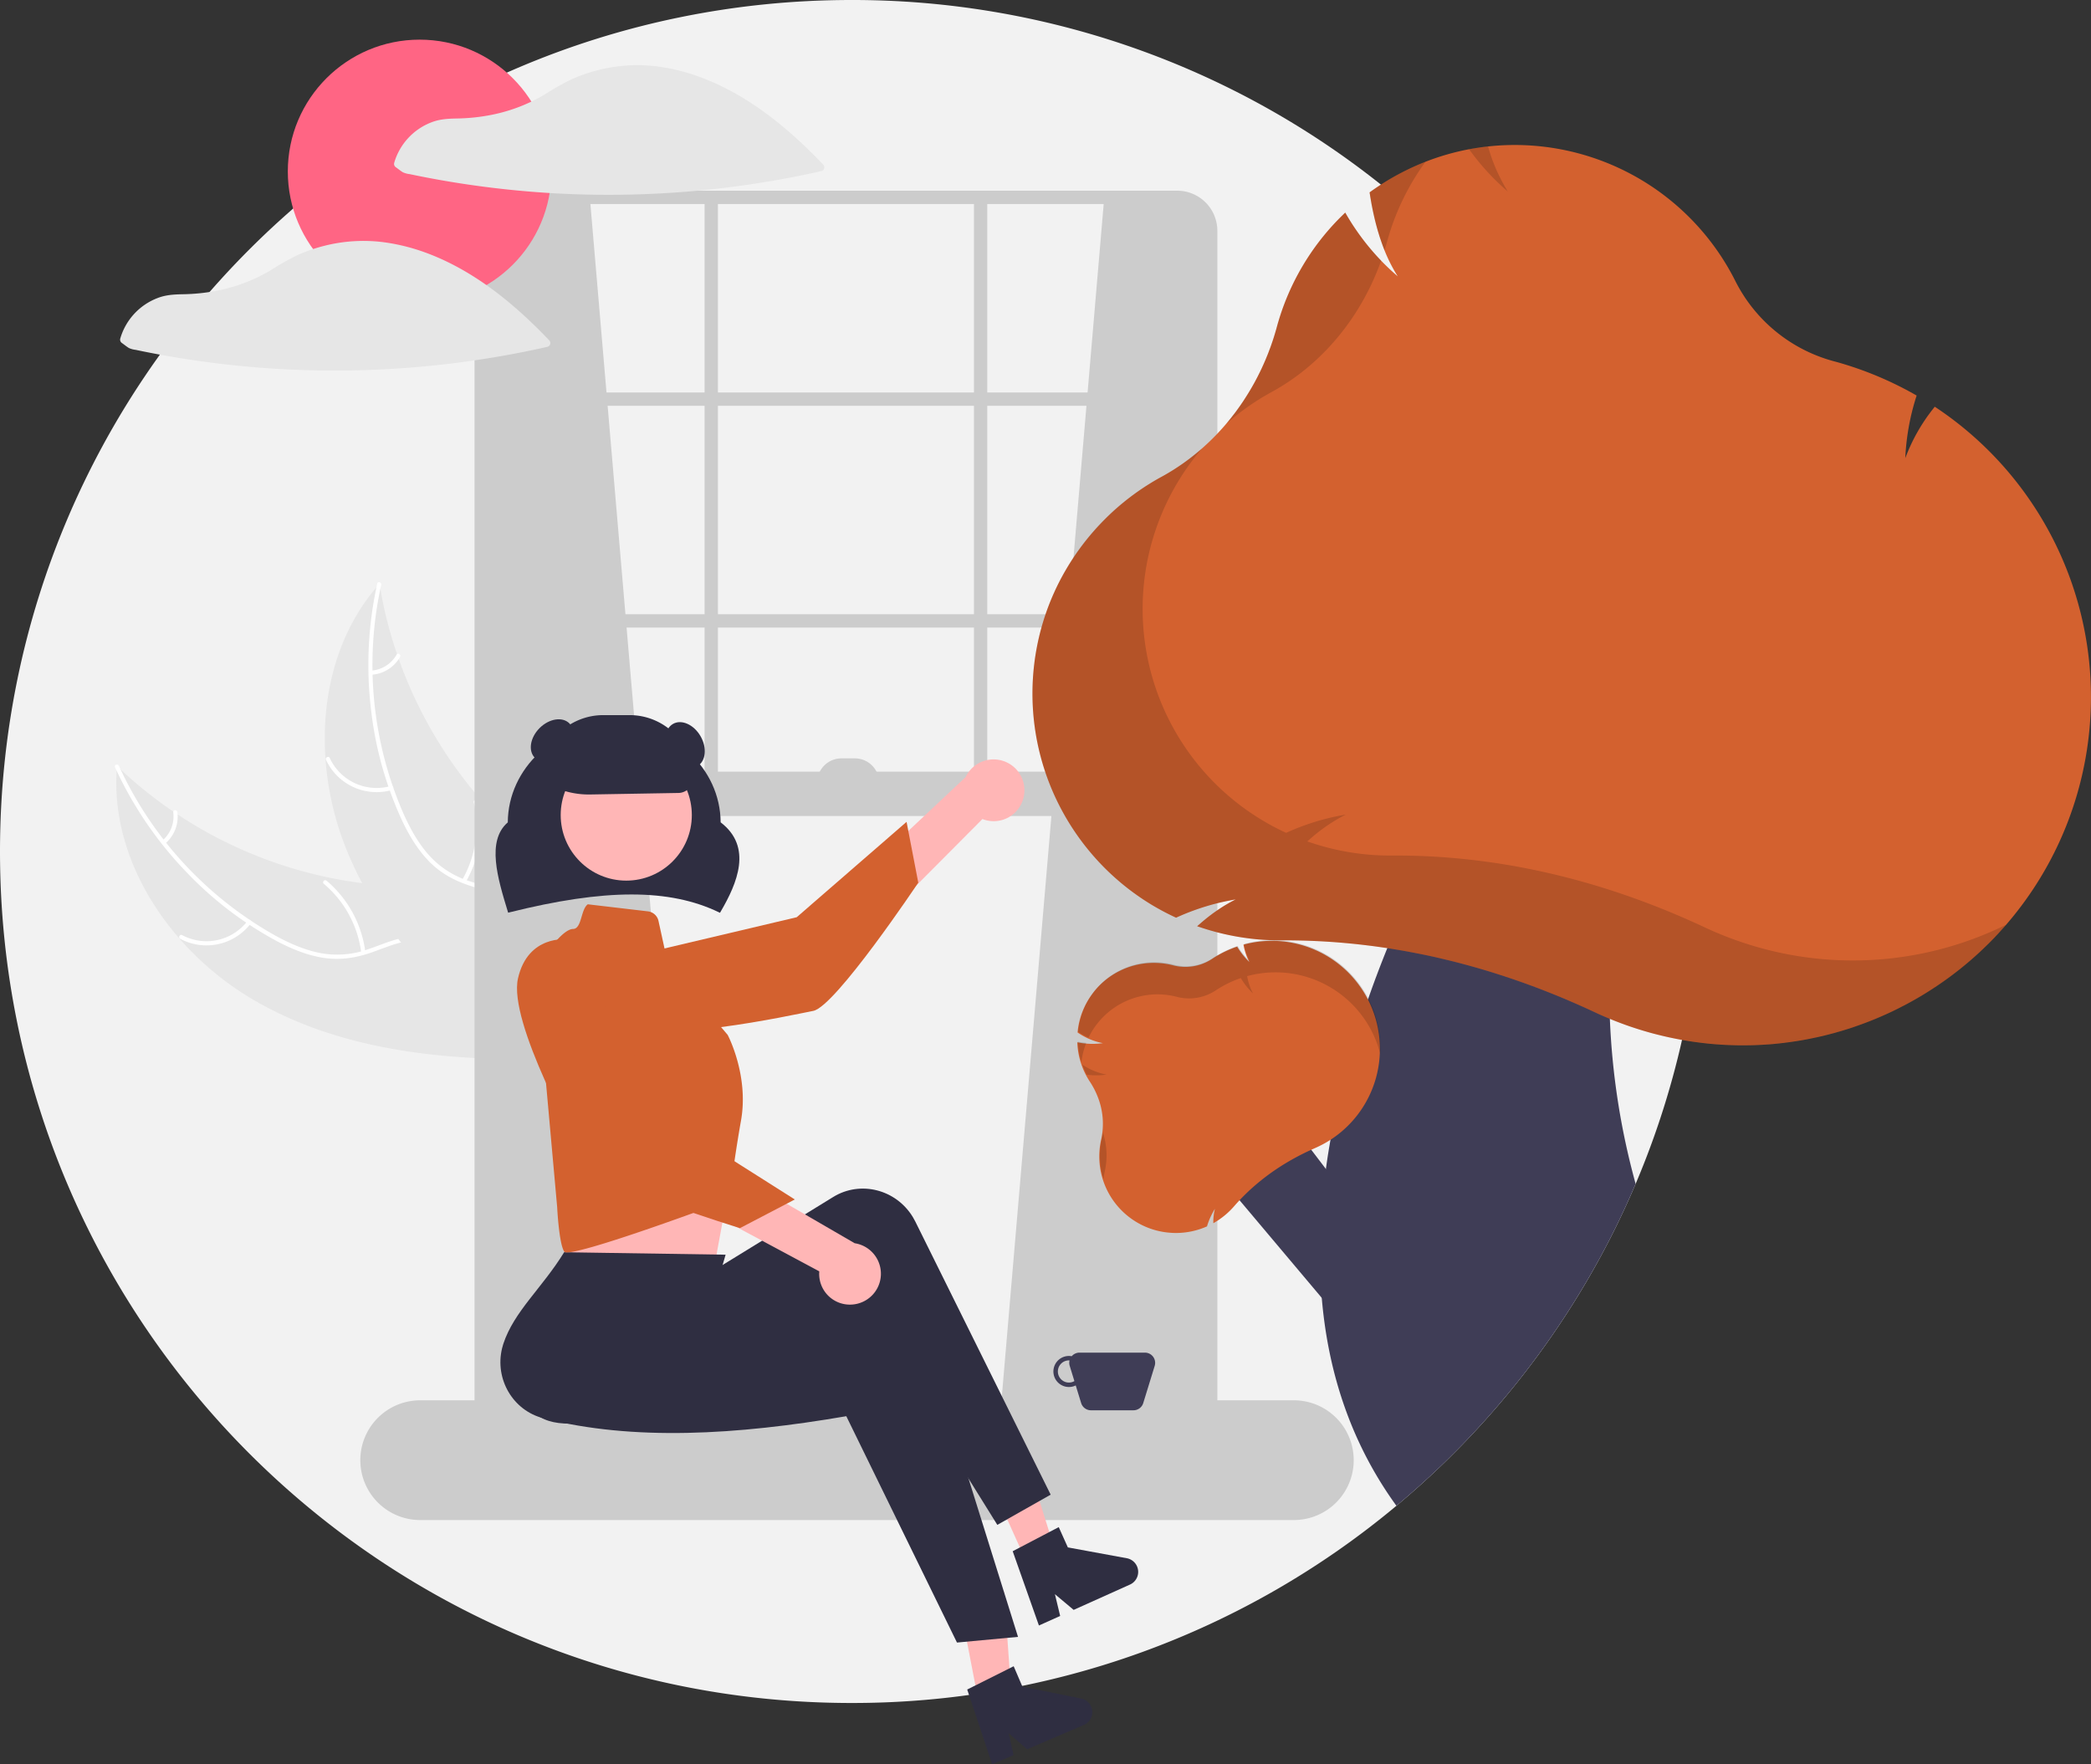 <svg xmlns="http://www.w3.org/2000/svg" data-name="Layer 1" width="943.001" height="795.629"><rect width="100%" height="100%" fill="#333333" stroke="none"/><path d="M768 384q0 16.77-1.41 33.2-1.11 12.825-3.03 25.42-2.04 13.335-5 26.35v.01q-1.935 8.565-4.25 16.99a378.355 378.355 0 0 1-16.67 47.92q-2.16 5.085-4.46 10.1a378.585 378.585 0 0 1-19.46 36.94 385.534 385.534 0 0 1-74.35 89.85q-4.74 4.215-9.61 8.29A382.421 382.421 0 0 1 384 768C171.92 768 0 596.08 0 384S171.92 0 384 0a382.306 382.306 0 0 1 238.77 83.25q4.77 3.78 9.42 7.73a386.731 386.731 0 0 1 42.23 41.8h.01A382.505 382.505 0 0 1 768 384z" fill="#f2f2f2"/><path d="M113.356 450.331c-36.58-21.772-64.19-62.46-60.605-104.878a196.133 196.133 0 0 0 123.333 54.055c17.822 1.053 37.754.369 50.873 12.478 8.163 7.535 11.963 18.878 12.587 29.969.623 11.091-1.599 22.124-3.81 33.01l.761 2.667c-42.569.16-86.558-5.529-123.139-27.3z" fill="#e6e6e6"/><path d="M53.643 345.408a167.641 167.641 0 0 0 69.678 76.048c6.587 3.687 13.59 6.854 21.032 8.323a41.405 41.405 0 0 0 21.723-1.72c6.535-2.204 12.963-5.215 19.92-5.792 7.331-.608 14.119 2.22 19.452 7.175 6.525 6.062 10.483 14.107 14.08 22.109 3.994 8.884 8.001 18.176 15.659 24.565.927.774-.328 2.169-1.254 1.396-13.323-11.116-15.497-29.732-26.147-42.824-4.969-6.109-11.809-10.757-19.935-10.635-7.106.108-13.738 3.207-20.334 5.495-6.927 2.403-13.866 3.531-21.178 2.474-7.48-1.081-14.622-3.981-21.275-7.484a162.642 162.642 0 0 1-40.498-30.722 170.614 170.614 0 0 1-32.71-47.836c-.501-1.096 1.29-1.66 1.787-.572z" fill="#fff"/><path d="M113.125 416.435a25.152 25.152 0 0 1-31.817 6.957c-1.064-.571-.227-2.25.838-1.68a23.29 23.29 0 0 0 29.583-6.53c.728-.965 2.12.295 1.396 1.253zM162.91 429.612a48.478 48.478 0 0 0-16.878-31.036c-.925-.778.33-2.172 1.254-1.396a50.424 50.424 0 0 1 17.498 32.332c.148 1.2-1.727 1.294-1.873.1zM73.341 378.972a14.237 14.237 0 0 0 4.79-12.632c-.163-1.198 1.712-1.29 1.873-.1a15.954 15.954 0 0 1-5.267 13.986.97.97 0 0 1-1.325.07.943.943 0 0 1-.07-1.324z" fill="#fff"/><path d="M171.159 263.275c.123.745.246 1.49.383 2.243a187.493 187.493 0 0 0 7.517 29.47c.243.747.5 1.5.765 2.238a197.66 197.66 0 0 0 36.584 62.908 191.952 191.952 0 0 0 20.693 20.552c10.233 8.722 22.022 17.365 28.583 28.626a32.93 32.93 0 0 1 1.87 3.621l-27.864 63.564c-.136.113-.258.233-.394.346l-.996 2.589c-.405-.3-.819-.618-1.224-.917-.235-.173-.465-.36-.7-.532-.155-.12-.31-.24-.457-.338a2.627 2.627 0 0 1-.14-.114c-.147-.099-.273-.206-.405-.299q-3.475-2.664-6.924-5.386c-.014-.006-.014-.006-.022-.026-17.485-13.872-33.964-29.326-47.575-46.79-.41-.525-.833-1.056-1.23-1.61a183.167 183.167 0 0 1-16.25-25.088 161.928 161.928 0 0 1-6.968-14.829 134.653 134.653 0 0 1-9.588-40.995c-2.043-28.074 4.915-56.49 22.948-77.631a99.18 99.18 0 0 1 1.394-1.602z" fill="#e6e6e6"/><path d="M171.903 263.772a167.641 167.641 0 0 0 9.848 102.671c3.04 6.91 6.724 13.655 11.782 19.309a41.405 41.405 0 0 0 18.38 11.704c6.545 2.175 13.49 3.642 19.391 7.369 6.22 3.929 9.937 10.274 11.212 17.44 1.56 8.77-.123 17.576-2.068 26.13-2.16 9.499-4.555 19.33-2.288 29.042.275 1.177-1.567 1.534-1.841.36-3.945-16.897 5.527-33.07 4.906-49.935-.29-7.87-2.952-15.699-9.514-20.493-5.738-4.193-12.9-5.711-19.544-7.856-6.977-2.252-13.197-5.528-18.4-10.775-5.321-5.367-9.277-11.982-12.48-18.784a162.642 162.642 0 0 1-13.838-48.913 170.614 170.614 0 0 1 2.683-57.889c.26-1.176 2.03-.549 1.771.62z" fill="#fff"/><path d="M176.633 356.296a25.152 25.152 0 0 1-29.592-13.602c-.506-1.096 1.173-1.934 1.68-.836a23.29 23.29 0 0 0 27.553 12.596c1.16-.331 1.513 1.512.359 1.842zM208.45 396.79a48.477 48.477 0 0 0 5.21-34.942c-.271-1.178 1.57-1.535 1.841-.36a50.424 50.424 0 0 1-5.494 36.351c-.605 1.047-2.158-.006-1.556-1.048zM167.423 302.43a14.237 14.237 0 0 0 11.43-7.201c.591-1.055 2.143 0 1.556 1.048a15.954 15.954 0 0 1-12.626 7.995.97.97 0 0 1-1.1-.741.943.943 0 0 1 .74-1.1z" fill="#fff"/><path d="M266 89l47 550.192-94 7.068V96c11.201-7.412 27.28-8.571 47-7zM498 89l-47 550.192 94 7.068V96c-11.201-7.412-27.28-8.571-47-7z" fill="#ccc"/><path d="M530.925 669h-298.85A18.095 18.095 0 0 1 214 650.925v-546.85A18.095 18.095 0 0 1 232.075 86h298.85A18.095 18.095 0 0 1 549 104.075v546.85A18.095 18.095 0 0 1 530.925 669zM232.075 92A12.088 12.088 0 0 0 220 104.075v546.85A12.089 12.089 0 0 0 232.075 663h298.85A12.089 12.089 0 0 0 543 650.925v-546.85A12.088 12.088 0 0 0 530.925 92z" fill="#ccc"/><path fill="#ccc" d="M217 177h329v6H217zM217 277h329v6H217z"/><path fill="#ccc" d="M317.764 89h6v273h-6zM439.236 89h6v273h-6zM583.5 685.5h-394a27 27 0 0 1 0-54h394a27 27 0 0 1 0 54z"/><path fill="#ccc" d="M219 348h327v20H219z"/><path d="M324.695 411.65l-.415-.2c-22.292-10.768-51.483-10.758-94.653.036l-.461.115-.139-.455c-4.566-14.974-9.74-31.934-.021-40.279.136-24.485 21.614-44.367 47.996-44.367 26.376 0 47.85 19.872 47.995 44.35 14.457 11.055 7.567 27.39-.069 40.403z" fill="#2f2e41"/><path d="M461.706 359.22a13.844 13.844 0 0 1-18.646 10.147l-78.778 79.165-7.028-24.581 78.24-73.515a13.92 13.92 0 0 1 26.212 8.784z" fill="#ffb6b6"/><path d="M267.008 435.432s-7.147 16.197 10.488 26.185 79.273-3.811 89.274-5.738 47.355-57.827 47.355-57.827l-5.282-27.415-49.54 43.005z" fill="#d3612f"/><path d="M254 525l1 19s-2.952 16.83-.524 20.462c2.41 3.614 68.15 4.07 68.15 4.07s4.344-23.416 8.086-43.912zM443.014 776.221l13.744-2.776-3.934-55.514-20.284 4.097 10.474 54.193zM462.701 703.978l12.777-5.745-16.575-53.116-18.858 8.48 22.656 50.381z" fill="#ffb6b6"/><path d="M473.83 674.05l-24.057 13.622-59.332-95.342C348.789 620.39 308.059 633.83 267 641c-13.883 2.472-28.036 1.22-30.702-12.91q-.186-.99-.298-1.993C234.362 610.664 253.56 590.882 256 572l52.54-3.154 6.48 8.307 60.76-37.356c12.22-7.513 28.292-3.45 35.897 9.075q.603.992 1.119 2.034z" fill="#2f2e41"/><path d="M459.106 738.187l-27.528 2.558-49.914-102.08c-49.495 8.512-96.19 11.239-136.578.941-13.675-3.438-22.034-17.558-18.67-31.537q.235-.98.545-1.94c4.834-14.748 17.487-25.183 27.456-41.404l72.817 1.106-8.134 28.062 70.737-9.153c14.225-1.84 27.217 8.456 29.018 22.998q.142 1.152.186 2.313z" fill="#2f2e41"/><circle cx="282.432" cy="367.57" r="29.568" fill="#ffb6b6"/><path d="M265.098 407.812L292.21 411a5.532 5.532 0 0 1 4.758 4.313l4.312 19.73 26.876 31.65s9.652 18.096 6.032 38.604-5.21 35.748-5.21 35.748-72.095 27.032-74.508 23.413-3.196-20.059-3.196-20.059l-9.651-107.369s10.858-18.096 16.89-18.096c3.893-.13 3.393-8.893 6.586-11.123z" fill="#d3612f"/><ellipse cx="329.711" cy="539.387" rx="6.884" ry="8.261" fill="#d3612f"/><path d="M436.194 761.927l20.953-10.5 3.95 9.213 26.496 5.356a6.261 6.261 0 0 1 1.227 11.892l-25.601 10.974-8.32-7.222 2.184 9.852-9.653 4.138zM456.704 699.559l20.766-10.868 4.11 9.142 26.587 4.89a6.261 6.261 0 0 1 1.436 11.868l-25.404 11.422-8.445-7.074 2.356 9.812-9.578 4.307zM265.54 358.295a37.838 37.838 0 0 1-21.827-6.886l-.213-.149V351a28.532 28.532 0 0 1 28.5-28.5h12a28.532 28.532 0 0 1 28.5 28.5 6.636 6.636 0 0 1-6.49 6.603l-39.797.686c-.224.004-.45.006-.674.006z" fill="#2f2e41"/><ellipse cx="437.499" cy="388.185" rx="8" ry="11" transform="rotate(-30 275.87 601.876)" fill="#2f2e41"/><ellipse cx="377.5" cy="386.185" rx="11" ry="8" transform="rotate(-45 250.257 515.205)" fill="#2f2e41"/><path d="M516.338 610h-29.512a4.57 4.57 0 0 0-3.499 1.617 6.999 6.999 0 1 0 1.806 13.173l2.448 7.955a4.611 4.611 0 0 0 4.407 3.255h19.188a4.611 4.611 0 0 0 4.407-3.255l5.163-16.777a4.612 4.612 0 0 0-4.408-5.968zm-34.256 13.5a5 5 0 1 1 0-10c.091 0 .176.022.267.027a4.564 4.564 0 0 0 .07 2.44l2.111 6.865a4.937 4.937 0 0 1-2.448.668z" fill="#3f3d56"/><path d="M384.552 588.292a13.844 13.844 0 0 1-15.07-14.95l-98.439-52.753 21.531-13.785 92.873 53.858a13.92 13.92 0 0 1-.895 27.63z" fill="#ffb6b6"/><path d="M255.683 423.647s-17.567-2.2-22.075 17.56 26.395 74.846 31.11 83.874 68.984 28.773 68.984 28.773l24.747-12.926-55.41-35.118z" fill="#d3612f"/><path d="M379.5 342h6a11 11 0 0 1 11 11h-28a11 11 0 0 1 11-11z" fill="#ccc"/><circle cx="189.242" cy="77.324" r="59.442" fill="#ff6584"/><path d="M371.238 74.226c-15.73-16.502-34-31.557-55.63-39.512a89.414 89.414 0 0 0-18.632-4.683c-.051-.007-.1.004-.15 0a2.746 2.746 0 0 0-.315-.062 71.725 71.725 0 0 0-26.622 1.607 73.554 73.554 0 0 0-12.395 4.318 108.4 108.4 0 0 0-11.632 6.592 75.653 75.653 0 0 1-25.702 9.588 86.468 86.468 0 0 1-13.805 1.355c-4.018.08-7.807.22-11.613 1.672a27.874 27.874 0 0 0-16.976 18.381 1.807 1.807 0 0 0 .803 1.974c1.03.738 2.034 1.575 3.116 2.232a9.72 9.72 0 0 0 3.043.83q2.58.544 5.167 1.057 9.529 1.888 19.137 3.342 19.442 2.943 39.094 4.147a435.303 435.303 0 0 0 78.685-2.365 436.802 436.802 0 0 0 43.656-7.55 1.764 1.764 0 0 0 .771-2.923zM192.063 113.97a89.414 89.414 0 0 0-18.633-4.683c-.05-.007-.1.003-.15 0a2.747 2.747 0 0 0-.315-.062 71.725 71.725 0 0 0-26.622 1.607 73.555 73.555 0 0 0-12.395 4.318 108.4 108.4 0 0 0-11.632 6.592 75.653 75.653 0 0 1-25.702 9.588 86.468 86.468 0 0 1-13.805 1.355c-4.017.08-7.806.22-11.613 1.672a27.874 27.874 0 0 0-16.976 18.38 1.807 1.807 0 0 0 .804 1.975c1.03.738 2.033 1.574 3.115 2.231a9.72 9.72 0 0 0 3.043.83q2.58.545 5.167 1.057 9.529 1.888 19.137 3.343 19.443 2.943 39.095 4.146a435.303 435.303 0 0 0 78.685-2.364 436.803 436.803 0 0 0 43.655-7.551 1.764 1.764 0 0 0 .772-2.922c-15.732-16.503-34.002-31.557-55.63-39.513z" fill="#e6e6e6"/><path fill="#3f3d56" d="M620.723 557.099l-45.712-60.051-36.068 20.394 76.431 90.762 5.349-51.105z"/><path d="M726.02 459.48a329.337 329.337 0 0 0 11.62 74.41q-2.16 5.085-4.46 10.1a378.585 378.585 0 0 1-19.46 36.94 385.534 385.534 0 0 1-74.35 89.85q-4.74 4.215-9.61 8.29c-18.51-25.52-28.5-53.68-32.45-82.66-.5-3.68-.91-7.4-1.22-11.1v-.02a236.759 236.759 0 0 1-.73-27.04c.01-.72.03-1.45.06-2.18.35-9.64 1.22-19.3 2.53-28.87v-.01c.15-1.1.3-2.2.47-3.3.48-3.3 1.02-6.6 1.61-9.88a400.208 400.208 0 0 1 14.34-55.79v-.01c.17-.53.34-1.05.53-1.57.66-1.98 1.33-3.94 2.02-5.9a3.435 3.435 0 0 1 .16-.45q1.335-3.84 2.73-7.62.375-1.05.78-2.1c1.05-2.81 2.12-5.6 3.21-8.35.34-.88.69-1.76 1.04-2.63.27-.67.53-1.34.81-2v-.01q2.385-5.895 4.83-11.56c4.57-10.62 9.27-20.61 13.85-29.82l.01-.01c19.01-38.13 36.29-62.89 36.29-62.89l64.89 21c-7.74 13.73-13.73 33.98-17.01 57.87a323.067 323.067 0 0 0-2.49 57.3z" fill="#3f3d56"/><path d="M618.17 453.37c-.38-.89-.81-1.76-1.25-2.63a49.257 49.257 0 0 0-8.71-12 34.17 34.17 0 0 0-1.62-1.56 48.718 48.718 0 0 0-45.48-11.26l-.04.02-.3.08.07.34a28.28 28.28 0 0 0 1.3 4.65c.15.41.32.8.49 1.19.07.18.16.34.24.52 0 0-.01.01.01.01 0 .01.01.02.01.03.19.37.37.75.57 1.11-.41-.39-.8-.79-1.18-1.2-.37-.38-.71-.78-1.05-1.18a33.147 33.147 0 0 1-3.15-4.34l-.16-.27-.28.11a49.113 49.113 0 0 0-10.72 5.25l-.36.24a21.802 21.802 0 0 1-17.51 2.86 34.718 34.718 0 0 0-27.59 4.51 34.303 34.303 0 0 0-7.18 6.26c-.18.21-.36.43-.54.64-.38.46-.74.93-1.09 1.41a34.263 34.263 0 0 0-6.67 17.23l-.02.23.19.13a29.714 29.714 0 0 0 11.24 4.68 33.63 33.63 0 0 1-7.64.19h-.01a30.941 30.941 0 0 1-3.44-.48l-.21-.04h-.01l-.26-.05.04.48a34.399 34.399 0 0 0 5.57 17.15l.1.14a1.407 1.407 0 0 1 .1.16 35.997 35.997 0 0 1 3.52 6.91 32.918 32.918 0 0 1 1.48 18.91 34.48 34.48 0 0 0 14.12 36.18 34.296 34.296 0 0 0 16.95 5.95c.83.07 1.67.11 2.51.11a34.479 34.479 0 0 0 13.97-2.91l.16-.06.04-.18a33.84 33.84 0 0 1 3.54-7.78 23.575 23.575 0 0 0-.74 5.87v.66l.57-.33c.49-.29.99-.6 1.44-.89a35.226 35.226 0 0 0 7.27-6.32c.83-.96 1.67-1.89 2.55-2.82l.01-.01c1.71-1.82 3.52-3.6 5.4-5.3a100.973 100.973 0 0 1 12.8-9.77 110.307 110.307 0 0 1 14.13-7.68h.01c.55-.26 1.11-.51 1.66-.75a48.74 48.74 0 0 0 7.01-3.76c.08-.05.15-.09.22-.14a48.792 48.792 0 0 0 17.92-60.5z" fill="#d3612f"/><path d="M498.277 527.998a34.46 34.46 0 0 0-.619 3.684 34.93 34.93 0 0 1-.782-18.176c.208-.922.364-1.854.487-2.79a32.78 32.78 0 0 1 .914 17.282zM499.034 484.62a33.631 33.631 0 0 1-8.932.043 34.586 34.586 0 0 1-2.007-4.545 29.305 29.305 0 0 0 10.939 4.503zM489.865 470.299a34.761 34.761 0 0 0-2.162 8.705 34.362 34.362 0 0 1-1.602-8.769l-.024-.48.471.092a33.397 33.397 0 0 0 3.317.452zM501.718 439.553a34.632 34.632 0 0 1 27.574-4.516 21.766 21.766 0 0 0 17.52-2.855l.36-.238a48.965 48.965 0 0 1 10.715-5.263l.288-.1.158.261a33.12 33.12 0 0 0 5.376 6.726 25.398 25.398 0 0 1-2.619-7.511l-.068-.346.342-.09a48.72 48.72 0 0 1 61.116 49.7 48.73 48.73 0 0 0-59.715-35.208l-.341.09.068.347a25.399 25.399 0 0 0 2.618 7.51 33.12 33.12 0 0 1-5.376-6.725l-.158-.26-.288.1a48.964 48.964 0 0 0-10.714 5.262l-.36.238a21.766 21.766 0 0 1-17.52 2.855 34.556 34.556 0 0 0-39.8 18.427 41.881 41.881 0 0 1-4.493-2.51l-.196-.125.023-.23a34.418 34.418 0 0 1 15.49-25.539z" opacity=".15"/><path d="M873.48 184.04l-.95-.63-.69.9a81.83 81.83 0 0 0-12.59 22.29 106.752 106.752 0 0 1 4.82-27.29l.3-.93-.86-.49a157.689 157.689 0 0 0-35.5-14.72l-1.35-.36a70.061 70.061 0 0 1-44.15-36.28 111.368 111.368 0 0 0-111.43-60.49h-.01c-.24.02-.49.05-.73.08-.41.04-.81.09-1.21.14-.82.11-1.62.22-2.42.34-.68.1-1.37.21-2.05.33-.36.05-.71.11-1.06.18-.35.06-.71.12-1.06.19h-.01a110.254 110.254 0 0 0-19.66 5.65h-.01v.01l-1.61.63q-2.49 1.02-4.94 2.16c-.37.17-.73.35-1.1.52-.1.05-.21.1-.31.16-1.05.5-2.09 1.02-3.12 1.57-.15.07-.3.15-.45.23l-.96.51q-3.165 1.71-6.22 3.63c-.17.1-.33.2-.5.31-.18.12-.37.24-.55.36-.11.06-.22.14-.33.21-.31.19-.61.39-.91.6-.6.39-1.2.79-1.79 1.2-.61.41-1.21.84-1.81 1.27l-.6.43.11.74c.1.61.19 1.22.3 1.82.1.6.2 1.19.31 1.78.17.99.36 1.97.55 2.92.13.63.25 1.25.39 1.86q.195.945.42 1.89c.29 1.3.6 2.56.93 3.8.16.62.33 1.24.51 1.85.1.37.2.74.31 1.1l.24.75c.02.08.04.17.07.26a2.406 2.406 0 0 0 .08.25q.165.555.33 1.08c.06.19.12.38.19.56.14.43.29.87.44 1.29.16.48.33.96.5 1.43.04.12.08.23.12.35.03.09.06.18.1.27.04.1.08.21.12.31.17.45.34.91.52 1.36.06.16.12.33.19.49a71.635 71.635 0 0 0 5.95 11.7q-3.885-3.33-7.48-7.06a107.658 107.658 0 0 1-10.2-12.31c-.25-.34-.5-.69-.73-1.04-.47-.67-.93-1.34-1.38-2.02-.48-.7-.94-1.43-1.39-2.15-.3-.48-.6-.97-.89-1.45-.29-.46-.56-.91-.82-1.37l-.78-1.34h-.01v.01l-1.1 1.08c-.44.43-.88.86-1.31 1.29a111.134 111.134 0 0 0-28.27 48.65l-.15.55-.15.57c-.29 1.02-.58 2.01-.89 3.02v.01c-.3 1-.62 2-.96 2.98-.31.93-.63 1.85-.97 2.77q-.165.465-.36.93c-.21.6-.44 1.19-.67 1.79-.11.27-.22.55-.33.82-.27.66-.54 1.32-.81 1.97-.04.1-.09.21-.14.31-.08.2-.17.4-.25.59-.21.48-.43.97-.64 1.45-.15.31-.29.63-.43.94-.06.14-.13.28-.19.42-.37.8-.75 1.59-1.15 2.37-.45.92-.91 1.84-1.4 2.74-.43.84-.88 1.66-1.35 2.48-.81 1.45-1.66 2.89-2.54 4.29-.34.54-.68 1.08-1.03 1.62-.08.13-.16.26-.24.38-.29.47-.59.92-.9 1.38-.21.31-.42.62-.63.92-.35.54-.72 1.06-1.1 1.57-.1.16-.21.31-.32.46-.56.78-1.12 1.54-1.69 2.3-.02.01-.02.02-.03.03-.02 0-.02.01-.03.02-.25.33-.5.66-.76.98-.34.47-.71.93-1.08 1.38-.6.76-1.23 1.53-1.87 2.28-.02.02-.03.04-.05.05a106.528 106.528 0 0 1-10.74 10.92c-.07.06-.12.12-.19.17-.54.47-1.08.94-1.64 1.4l-.69.57c-.38.32-.77.64-1.15.93a.793.793 0 0 1-.15.12c-.34.28-.67.54-1.01.8-.41.33-.82.64-1.24.95q-2.97 2.25-6.1 4.25c-.31.21-.64.42-.96.62-.19.12-.38.24-.56.34-.76.47-1.52.93-2.28 1.37-.76.45-1.54.88-2.31 1.3-1.65.9-3.28 1.84-4.87 2.82-.8.5-1.6 1-2.39 1.51q-4.71 3.06-9.07 6.55a110.737 110.737 0 0 0-8.35 7.41q-.495.48-.99.99c-.66.65-1.3 1.31-1.91 1.97-.98 1.01-1.92 2.05-2.85 3.1a112.398 112.398 0 0 0-12.96 18.02 105.926 105.926 0 0 0-5.08 9.89c-1.15 2.53-2.2 5.12-3.15 7.74q-.945 2.625-1.77 5.3c-.27.89-.53 1.79-.78 2.69-.85 3.05-1.56 6.13-2.14 9.22q-.705 3.72-1.14 7.45c-.15 1.25-.27 2.5-.38 3.74q-.386 4.571-.394 9.152a111.31 111.31 0 0 0 3.314 27.178q.735 2.94 1.63 5.85c.3.97.62 1.93.94 2.89q1.215 3.6 2.69 7.13.885 2.115 1.86 4.2a111.616 111.616 0 0 0 15.68 24.56q1.545 1.845 3.19 3.63c.01 0 0 .01 0 .01a110.899 110.899 0 0 0 8.63 8.44h.01q1.815 1.605 3.69 3.11c.01-.01.01 0 .01 0 1.26 1.02 2.53 2 3.83 2.95q.975.705 1.98 1.41 1.965 1.395 4.01 2.69h.01q2.04 1.32 4.14 2.52c2.81 1.61 5.69 3.12 8.65 4.49l.5.23.51-.23a109.46 109.46 0 0 1 14.64-5.37c1.1-.32 2.21-.61 3.31-.89q4.17-1.035 8.4-1.74a69.101 69.101 0 0 0-7.94 4.67 78.195 78.195 0 0 0-5.86 4.38c-.65.53-1.3 1.08-1.95 1.64l-1.62 1.4 2.03.67c.74.24 1.48.48 2.22.7 1.01.32 2.01.61 2.99.88q3.21.9 6.46 1.59l1.58.33c1.03.2 2.07.4 3.11.58a.687.687 0 0 0 .13.02c1.08.18 2.17.35 3.25.5q3.015.435 6.03.69c.22.03.44.04.67.05.49.04.97.08 1.46.11 1.08.07 2.17.12 3.26.16.08 0 .15.01.23.01.55.02 1.1.04 1.65.05 0 0 0 .01.01 0 .55.01 1.1.02 1.65.02h3.04c.57 0 1.14.01 1.72.01.8 0 1.61.01 2.41.02.21 0 .43.01.65.01 1.28.02 2.56.05 3.84.08.08 0 .16.01.24.01 1.28.04 2.56.08 3.84.14.28.01.56.02.85.04q1.845.075 3.69.18c.35.02.71.05 1.07.07.93.05 1.87.11 2.8.18.55.03 1.09.07 1.64.12 2.22.17 4.43.36 6.65.58.74.06 1.48.14 2.22.22q2.97.315 5.96.69c.89.1 1.78.22 2.67.34.1.01.2.02.3.04a371.437 371.437 0 0 1 5.45.78c.74.11 1.48.22 2.22.35.4.06.8.13 1.21.2.96.15 1.93.31 2.9.49a2.348 2.348 0 0 1 .26.04c2.06.36 4.13.74 6.19 1.15 1.21.23 2.41.47 3.61.72.94.19 1.88.39 2.82.59.16.03.32.07.48.11a.515.515 0 0 0 .11.02c1.42.31 2.85.63 4.27.97q7.395 1.71 14.77 3.8c1.13.31 2.26.64 3.39.97.48.14.95.28 1.42.42.98.29 1.95.58 2.93.89.86.26 1.73.53 2.59.81.54.17 1.08.34 1.62.52.84.26 1.68.53 2.51.82.71.22 1.41.45 2.11.7 1 .33 2.01.67 3.01 1.03.29.1.59.2.88.31 1.22.42 2.44.85 3.66 1.3 1.19.43 2.38.87 3.56 1.31.82.31 1.64.61 2.45.93.91.35 1.82.7 2.72 1.06 1.3.51 2.61 1.03 3.91 1.56 1.2.48 2.39.97 3.59 1.48.22.09.45.18.67.28 1.04.43 2.08.88 3.11 1.33.67.28 1.33.57 1.99.86q4.32 1.89 8.63 3.91h.01c1.8.85 3.63 1.66 5.47 2.43.43.18.86.36 1.3.53.73.31 1.47.6 2.21.9.48.19.96.38 1.45.56.71.28 1.43.55 2.15.81.76.28 1.51.56 2.28.82.27.1.54.19.82.29a210.266 210.266 0 0 0 2.96.98c.94.3 1.88.6 2.83.88a2.002 2.002 0 0 0 .23.07c1.02.31 2.06.61 3.09.9a146.63 146.63 0 0 0 5.42 1.39c.82.2 1.63.39 2.45.57.87.2 1.75.38 2.62.56.88.18 1.76.36 2.63.52.47.09.94.18 1.4.26l1.23.21c.85.15 1.7.28 2.56.42a.195.195 0 0 1 .07.01c.97.15 1.93.29 2.9.41.93.13 1.86.24 2.79.35l.59.06c.77.09 1.54.18 2.31.25l.66.06c.76.07 1.52.14 2.28.19a3.56 3.56 0 0 0 .46.03c.68.06 1.36.11 2.04.14.48.04.95.06 1.43.09l.74.03c.66.04 1.32.06 1.99.08.81.03 1.62.05 2.42.07.97.02 1.95.03 2.92.03h.02c.95 0 1.91-.01 2.86-.03h.36l1.05-.03c.54-.01 1.08-.03 1.61-.05 1.02-.04 2.03-.09 3.04-.15.4-.02.81-.05 1.21-.07.18-.01.37-.03.55-.04.63-.04 1.25-.08 1.88-.13.65-.05 1.31-.11 1.96-.18.84-.08 1.68-.17 2.52-.26.66-.07 1.32-.15 1.97-.23a2.032 2.032 0 0 0 .26-.04c.63-.07 1.26-.15 1.88-.24.74-.1 1.47-.21 2.2-.32l.23-.03c1.26-.2 2.53-.4 3.8-.63 1.33-.24 2.66-.5 3.98-.77.49-.1.97-.21 1.46-.31.27-.06.55-.11.81-.17.41-.09.81-.18 1.21-.28.07-.01.15-.03.22-.04.56-.12 1.11-.26 1.67-.4 1.12-.27 2.22-.55 3.32-.85.49-.12.98-.25 1.45-.38.14-.04.28-.08.41-.12q3.045-.855 6.04-1.81c.88-.28 1.75-.57 2.62-.88q2.805-.96 5.56-2.02c.49-.18.98-.38 1.47-.57.72-.29 1.44-.58 2.15-.87.64-.27 1.28-.54 1.93-.82.32-.13.64-.27.96-.41.96-.42 1.92-.85 2.87-1.28.64-.3 1.27-.59 1.9-.89 1-.48 1.99-.97 2.98-1.46.25-.13.49-.26.73-.38.63-.32 1.26-.65 1.9-.97 1.01-.54 2.02-1.08 3.02-1.64.34-.18.67-.37 1.01-.56q1.65-.93 3.27-1.89 3.585-2.145 7.07-4.48c.58-.38 1.16-.78 1.73-1.17 1.08-.74 2.14-1.5 3.2-2.26.11-.08.21-.16.32-.23a163.468 163.468 0 0 0 4.87-3.71c.02-.01.05-.04.08-.06.49-.39.98-.78 1.46-1.17 1.49-1.21 2.96-2.44 4.4-3.71.71-.61 1.41-1.24 2.1-1.87.52-.47 1.04-.94 1.55-1.42 1.03-.97 2.04-1.93 3.04-2.91.5-.48.99-.98 1.49-1.48.49-.5.99-1 1.48-1.51.17-.17.34-.35.51-.53.5-.53 1-1.07 1.5-1.6.43-.46.85-.94 1.28-1.42.72-.8 1.45-1.6 2.16-2.41a1.534 1.534 0 0 1 .12-.13c.04-.05.08-.09.11-.13h-.01a156.932 156.932 0 0 0-31.27-232.97z" fill="#d3612f"/><g opacity=".15"><path d="M671.072 66.032a78.596 78.596 0 0 0 8.908 20.32 108.18 108.18 0 0 1-17.443-19.05q4.24-.801 8.535-1.27zM573.495 176.77a111.706 111.706 0 0 0-20.629 14.5 113.721 113.721 0 0 0 22.809-43.25l.158-.575.149-.54a111.176 111.176 0 0 1 29.574-49.954l1.109-1.081.782 1.336a108.706 108.706 0 0 0 15.42 20.316c-9.07 25.594-26.72 46.895-49.372 59.247zM625.623 108.654l-.149.541c-.051.192-.105.384-.158.575a116.623 116.623 0 0 1-.923 3.136 115.871 115.871 0 0 1-6.621-25.416l-.117-.738.607-.433a112.161 112.161 0 0 1 24.601-13.374 111.427 111.427 0 0 0-17.24 35.71zM523.853 215.02a100.592 100.592 0 0 0 18.279-12.831 111.147 111.147 0 0 0 37.395 173.177l.505.233.505-.228a106.63 106.63 0 0 1 26.358-8.004 76.17 76.17 0 0 0-15.751 10.694l-1.618 1.399 2.03.67a112.47 112.47 0 0 0 5.207 1.585 112.223 112.223 0 0 0 30.743 4.113c47.202-.302 94.77 10.61 141.382 32.434a158.832 158.832 0 0 0 24.788 9.162A156.275 156.275 0 0 0 904.779 417a157.132 157.132 0 0 1-160.744 48.673 158.83 158.83 0 0 1-24.788-9.162c-46.612-21.823-94.18-32.736-141.382-32.434a112.222 112.222 0 0 1-30.743-4.113 112.475 112.475 0 0 1-5.208-1.585l-2.03-.67 1.619-1.4a76.17 76.17 0 0 1 15.75-10.693 106.63 106.63 0 0 0-26.357 8.004l-.505.228-.506-.233a111.201 111.201 0 0 1-6.032-198.597z"/></g></svg>